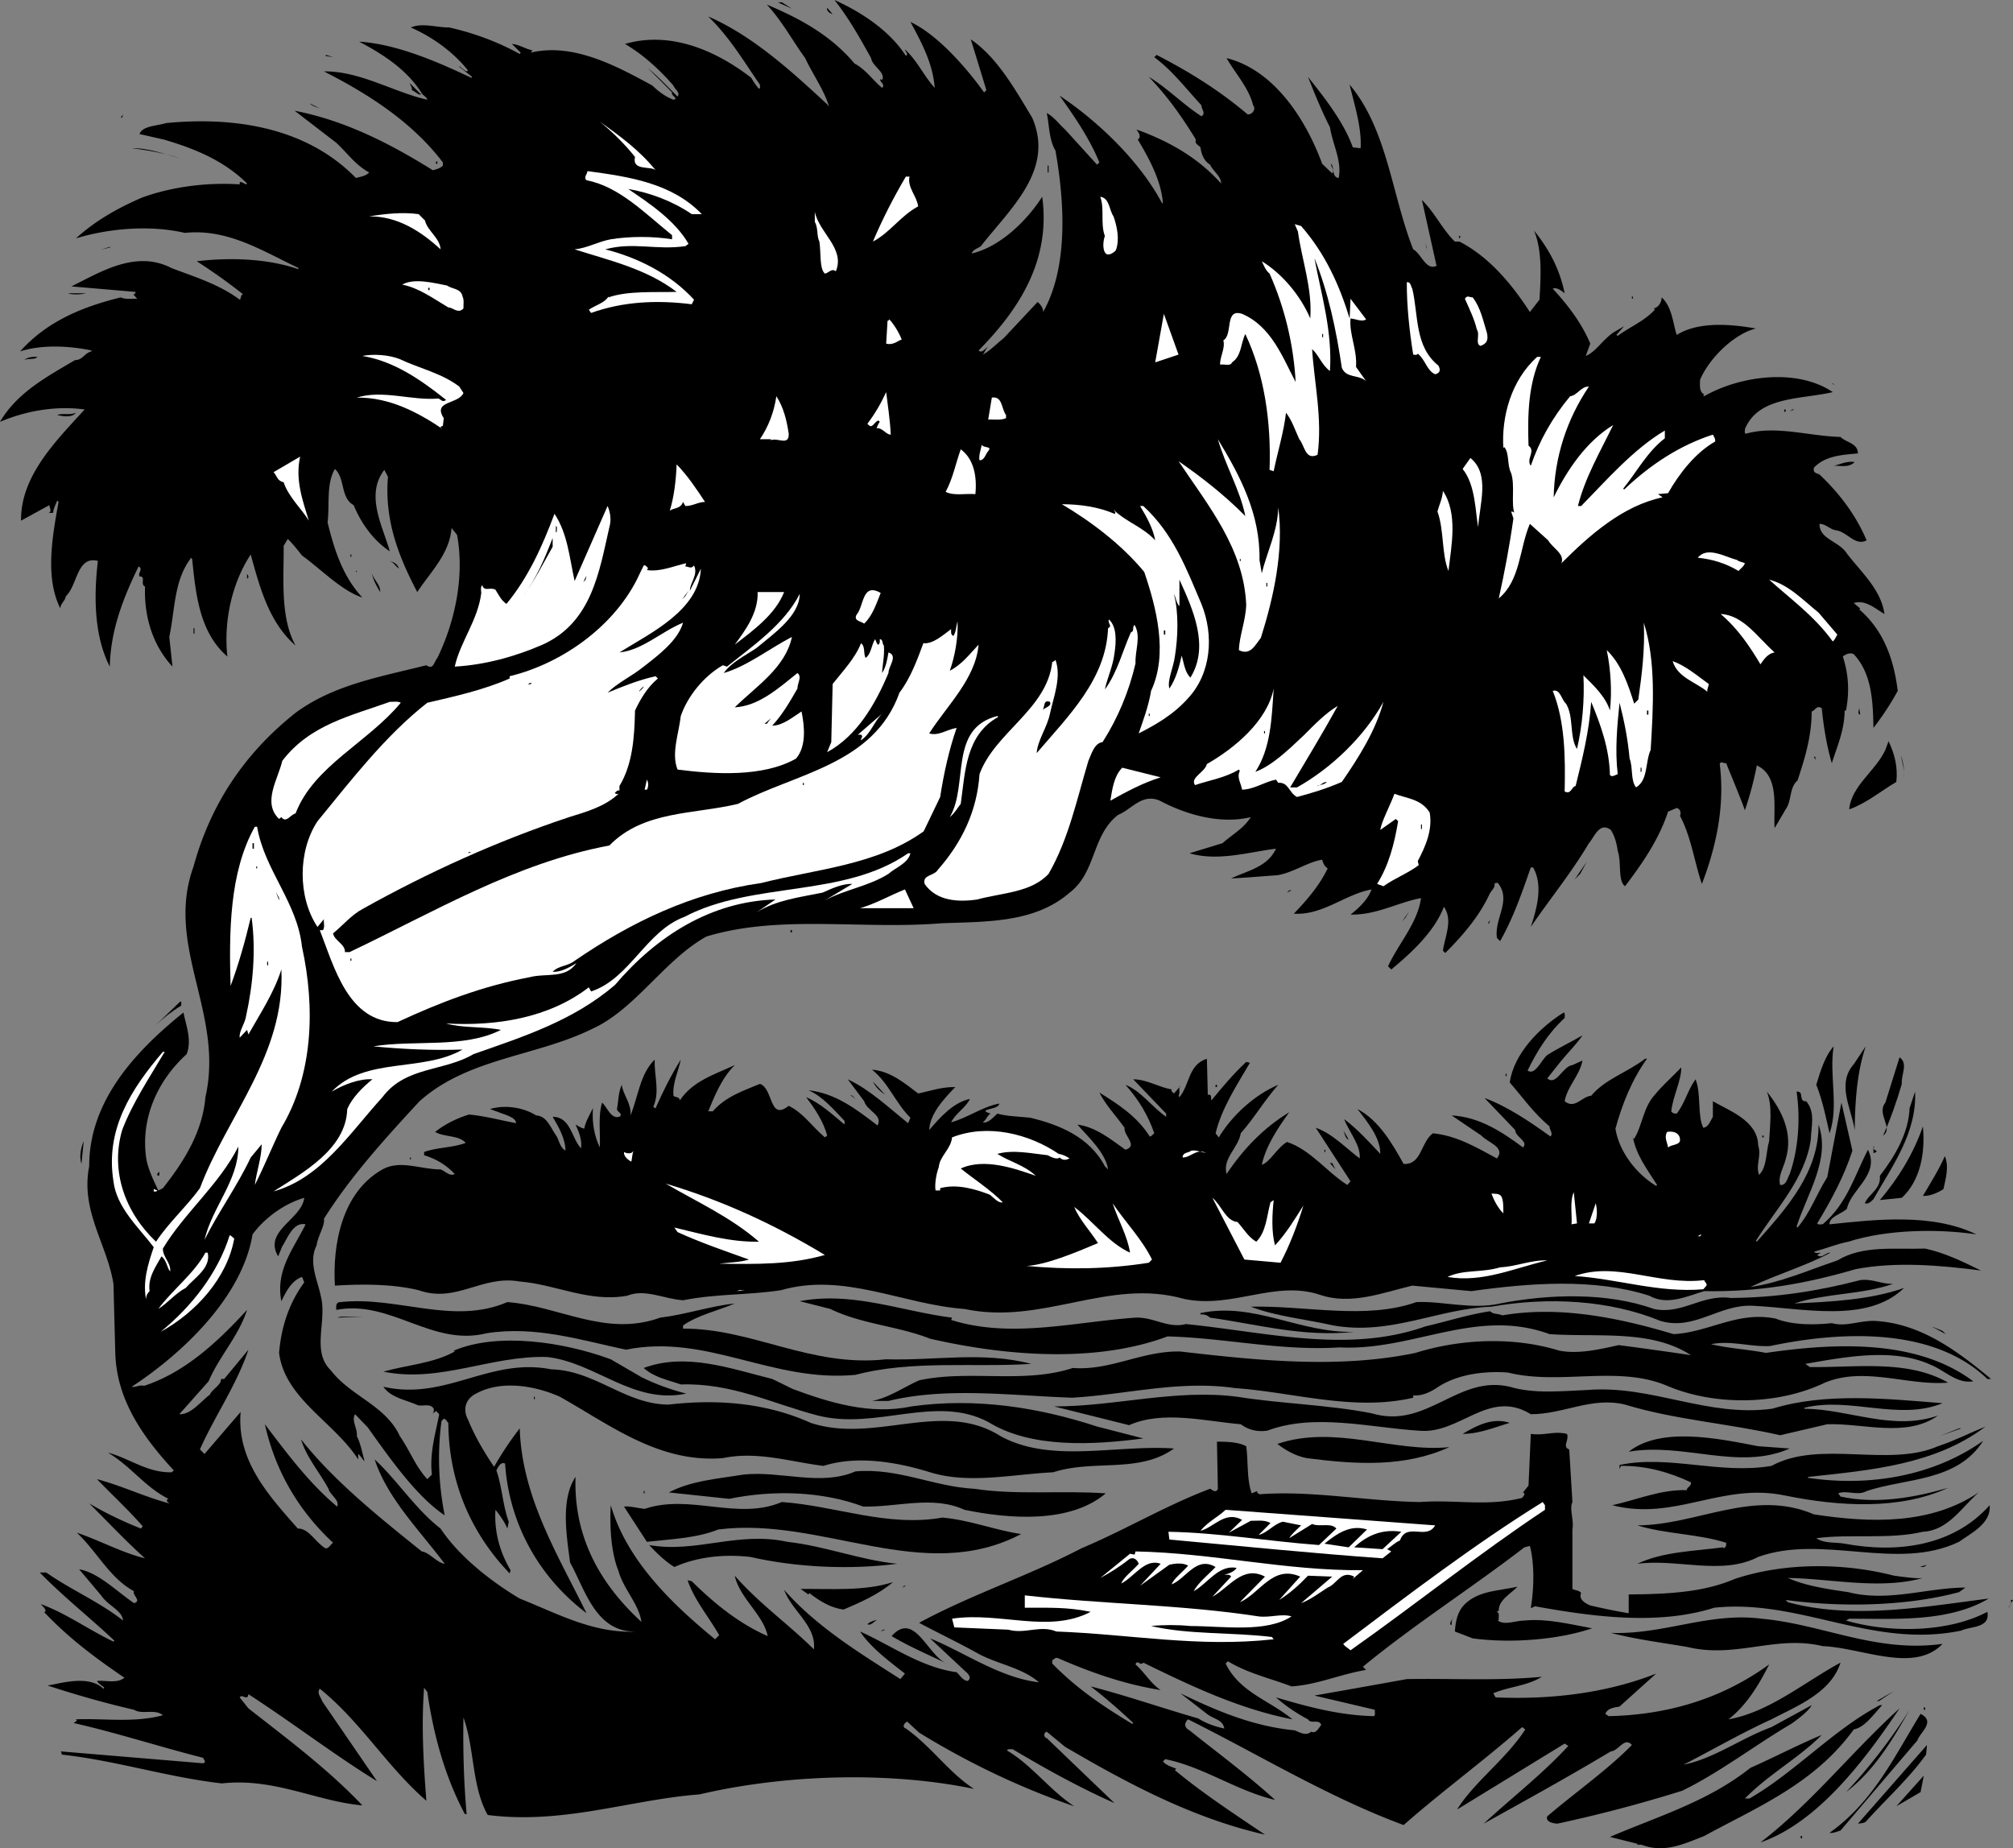 <svg xmlns="http://www.w3.org/2000/svg" width="440" height="403.969"><rect width="100%" height="100%" fill="#808080" stroke="none"/><path d="M198 12.203c.676-.375-.125-.875-.2-1.402 2.774 2.527 4.075 5.726 6.5 8.402-.323-5.078-2.823-9.875-5.3-14.402 5.875 2.726 12.273 10.027 16.102 15.402l.5-.5-3.403-11.101c5.875 4.023 9.778 11.125 13.403 17.101 4.972 11.422-4.727 19.824-11.204 28.098-.722.527-1.722.726-2 1.601 5.977-1.375 11.875-6.875 15.403-12.402 1.875 13.625-4.727 24.328-13.903 33.602.778.726 1.375-.477 2.102-.801-.625.527-.727 1.226-1.2 1.699 1.274-.574 3.075-2.375 4.598-3.598L226.801 66c.273.227 1.273 1.125 1.199 2.203 5.574-9.875 4.676-24.176 2.7-35.3-1.427-2.376-1.325-5.477-1.9-8.2 1.677.922 2.677 2.422 4 3.598l7 7.699.5-.5c-2.124-5.172-5.323-9.875-8.698-14.598 8.574 5.723 17.574 14.426 22.398 23.5h.2c-.427-4.976-2.927-9.574-5.5-13.902.874-.574.175-1.574-.302-2.2 6.778 2.427 13.375 6.028 18.5 11.802.079-1.477-1.722-2.676-2.398-4.102-1.523-.973-1.926-2.574-2.102-3.797-.523-.578-1.324-.777-1-1.703-2.921-4.773-6.125-9.375-10.296-13.7 4.074 2.427 7.472 6.028 11.5 8.602 1.074-.574-.028-1.574 0-2.402-3.426-3.672-6.227-7.473-10.301-10.5l.5-.5c6.875 3.527 13.574 7.625 19.898 13 .875.125 1.977-1.074 1.2-2-.922-3.773-3.825-6.875-5.797-10.297 10.574 2.625 17.472 13.723 20.898 23.098l2.2 2.101c.573-.675-.223-1.375-.302-2.101.875.625.079 2.926 1.704 3.101.773-3.675-1.329-7.375-1.903-11.101-1.824-3.574-3.324-7.274-4.8-11 3.277 4.125 7.777 9.726 9.8 15.402l1.7.2c.277-4.477-1.325-9.376-2.399-13.903 8.273 9.828 9.176 24.027 13.898 36 1.778.926 2.778 4.727 5.102 3.602l-3.2-14.399c2.876 2.824 4.376 6.324 7.2 9.098h1c6.477 3.324 11.477 9.324 15.398 15.402L336.5 65.5c.273-4.672.676-10.672-1.2-15.098 3.376 4.125 5.677 8.625 6.7 13.7-.727-.575-1.727-1.375-2.602-1 3.375 3.625 6.375 7.625 8.204 12l-1 2.699c2.074-.774 3.671-3.473 6-5.098L355 71.301l-1.7 1.902.302.2c2.671-1.977 5.773-3.176 8.097-5.7l-.199-.3c.875-.176 1.676-1.176 1.7-2.403 2.277 2.027 2.476 5.727 3.3 8.203 4.773-2.976 11.773-2.375 17.3-1.402-4.624 1.125-10.124 6.324-12.198 11.199-.028 1.227-.227 2.625.898 3.203l-.2.2.2.199c7.574-4.375 20.176-6.274 28.102-.899-6.829 1.625-16.227.824-19.204 8.098.079.324-.222.824.204 1 6.574-1.875 13.773.527 20.699.699 1.176 1.227 3.773 1.328 3.8 3.602-3.527.324-7.124.523-9.601 3.101-.324 1.125.574 1.223 1.2 1.5 4.573 4.324 8.073 9.125 10.3 14.399-2.523 1.324-4.227-1.875-6.7-2.2-1.323-.175-2.124-1.375-3.6-1.402-.024 3.426 4.277 3.727 6 6.5 3.277 4.227 7.476 7.926 8.198 13.203-2.125-1.277-4.222-3.176-6.699-2.402l1.403 1.199-.204.203c5.375 4.625 7.579 11.024 8.403 17.797-1.528 2.828-3.324 5.527-5.301 8.102-.125-5.375-.227-11.774-4.3-16.102-.825-.473-1.825.027-2.4.5 1.274 3.828 1.473 7.727.7 11.8h-.3c-.024 4.227-1.626 7.825-2.802 11.5-1.125-3.773-1.824-8.175-2.199-12-1.125-.773-1.426.528-2.199.7-.023 5.527-1.523 10.328-3.102 15.102-1.824 1.523-1.222 4.425-2.597 6.3L387.898 181c-.324-4.273 1.176-11.375-3.898-13.7-.625 3.325-1.523 6.626-2.602 9.802-1.023-2.875-2.722-6.875-4.097-10.301-.625.125-1.125-.574-1.403.199 1.176 9.227-.824 18.227-3.898 26.203-1.625-4.676-2.324-10.277-4.8-14.902.277-.473.175-1.473-.7-1.7l-1.898.801c-1.926 5.926-5.528 11.223-9.403 16.301-1.625-1.176-.722-5.277-1.597-7.703-.227-1.672-.625-3.172-1.5-4.598-2.528-1.875-3.625 1.625-4.801 2.899-3.727 6.324-8.625 12.324-12.7 18.3 1.274-3.874 2.774-9.074.5-13h-.5c-1.925 5.524-3.828 11.024-6.703 16.102L327.2 205c-.625-4.273 3.278-8.172.2-12-.422-.074-.825.027-.7.402-.023.825-.926 1.426-1.199 2.2-2.227 4.726-5.727 8.824-9.602 12.699l-.5-.5c.375-2.973 2.278-6.676.204-9.598-2.028 5.324-6.926 9.922-11.5 13.7l-.704-.7c2.278-4.976 6.477-9.476 7.204-14.902-5.028.926-9.727 3.726-15.403 3.601 1.875-1.476 3.778-3.277 4.602-5.5-5.727 1.024-10.727 5.723-17 5.301 2.972-3.078 5.676-6.277 7.398-9.902-.722-.473-1.023-1.176-1.199-1.899-3.227.524-6.324 2.825-9.8 3.399-3.427.226-6.524.527-10.098.699 3.472-1.672 7.972-2.473 9.796-6.5-5.921.727-12.625 2.828-18.898 1l7.2-2.2c2.374-2.073 4.573-3.175 6.198-5.698-6.722 1.625-14.222-.575-19.898-3.602-3.926-1.672-6.125 1.926-9.102 3.102-5.824 4.523-4.722 12.523-10.597 17-7.625 6.625-18.028 6.324-28.102 6.699-17.324 1.426-35.324-1.973-51.3 2.902-9.223 5.125-15.524 15.922-25 20.2-12.223 6.023-27.126 6.324-37.7 15.8-7.523 8.125-15.222 16.625-20.898 25.7.273 1.425-1.324 3.722-1.602 5.8-1.824 3.625.176 7.524.903 11 1.472 5.524-2.125 12.125 2.199 16.297 4.375 5.727 11.972 7.625 15.097 14.402 2.176 3.125 3.477 6.723 6 9.399l1-1c-.523-4.774.778-8.875 1.602-13.2l-.7-.699-.902.7c.375-.274.477-.676.403-1.2-.824-1.375-2.727-.277-3.801-.902-2.523-1.074-5.625-1.574-7.2-3.898 13.677 3.125 23.177-6.477 36.7-3.801 9.574.226 16.273 7.726 25.7 7.699 10.874-1.273 21.573-.273 31 4 14.073 4.625 28.777-5.172 41.5 2.902 11.073 6.024 25.175 1.825 37.902 2.7-7.625 5.523-17.528 2.324-26.403 5.199-8.824.426-18.426 2.625-26.898 0-7.028-2.176-15.824-3.774-23.301-1.399-7.227-.875-14.426-3.277-22-1.699-13.926 1.125-24.523-7.176-35.602-13.402-5.523-2.473-13.125-3.774-18.699-.5-2.222 1.324-2.426 3.625-1.398 5.5 1.472 3.625 3.472 7.027 5.699 10.3a69.907 69.907 0 0 1 5.602-8.398c.472 15.024 8.273 27.524 14.597 40.399-10.523-7.977-16.926-19.676-17.8-32.7-.922-.476-1.524.723-1.899 1.5 1.273 3.625 1.375 7.625 2.7 11.2l-.302 1.5c-.625-1.477-1.523-2.774-2.597-4.102-.324 4.727.972 9.328 3.3 13.203l-.203.7C102.875 335.026 98.074 323.827 98 311c-.324-.273-.523-.875-1-.898l-.5.5c-.926 7.023-.625 13.925.7 20.601-6.126-4.078-12.024-12.476-16.802-19.203l-2.796-2.898c-.829 1.425.574 3.125.398 4.8.875 1.723 1.176 3.723 1.7 5.5-.524-.476-.927-1.277-1.4-1.601V319c-5.226-8.172-16.027-13.273-17.3-23.297.477-5.676 2.176-10.875 5.5-15.402-.125-.274-.227-.676-.5-1.2-2.324.825-3.523 3.325-4.5 5.301-1.324-6.777 2.676-11.476 5.3-16.8-2.726-.575-3.925 3.023-5.1 4.8l-.9 2.2c-3.323-5.575 5.177-8.075 5.7-12.801-4.125 1.226-8.426 4.125-11.3 8-2.223 13.527-15.024 25.824-26.4 33.3.677.227 1.677-.476 2.7-.199 8.773-2.875 15.875-9.375 22.5-16.601-1.824 5.726-6.125 10.226-8.398 15.601l-6.403 7.2c2.477.125 4.477-2.575 6.7-4.301.374-1.074 2.578-2.176 2.402-3.399H49L54.3 295c-2.527 7.625-7.323 14.426-10.6 21.8l1 1 7.902-9.198c-.926 10.625 6.171 18.324 12.5 25.5 2.375-.075 3.773 2.925 6 4.3.773.125 1.074-.777 1.699-1.199-7.824-7.277-12.727-16.078-14.903-25.902 4.579 6.027 9.676 12.926 15.801 18 .574-1.473-1.523-2.473-1.898-3.899-1.926-3.574-4.824-6.875-6-10.8 7.273 9.226 17.472 17.324 26.398 24.5 1.676.226 3.375 2.523 5 2.699-5.426-7.274-12.523-14.274-15.3-22.801 4.675 4.227 8.874 10.828 14.402 15.102 4.074 6.125 10.972 11.523 17.3 15.3 8.172 3.223 16.172 7.723 25.598 7.2-8.926.324-11.222-8.977-14.597-15.102-.727-5.773-2.125-13.672 1.199-18.7-.426 12.727 4.972 23.028 14.398 31.7-.523-3.875-3.926-7.172-5-11.098-1.722-4.277-1.926-9.976-1.699-14.402 3.477 11.926 13.074 21.328 22.8 29.3l.9-.898c-2.325-4.074-5.427-7.675-6.9-12l.9.2c5.073 5.023 10.476 9.324 16.6 12-.925-4.676-6.124-8.274-7.198-13.2 5.574 6.325 11.574 10.426 17.296 16.098.579-5.172-4.824-8.375-6.5-13 7.278 8.227 16.579 13.828 25.403 19.5l1-1.2c-3.125-2.472-7.426-5.573-9.801-9.198 6.773 3.023 13.273 7.824 21.102 8.898.773.727 1.375 1.828 2.398 1.902.977-.574.176-1.574-.5-2.101l-7.7-7.2c7.473 3.024 15.274 8.626 23.802 9.602-3.926-3.375-9.329-3.976-13.704-6.5-4.125-2.277-8.324-4.277-12.5-6.5 11.375-6.176 23.977-10.277 35.5-16.3 9.477-3.977 18.477-9.376 28.102-13 .375.124 1.273 1.124 1.7 0l-.2-10.301c1.977.023 4.574.023 6.398 1 .477 3.425.079 7.226 1.204 10.3l1.199-.5c-.125.426.273.524.5.7 11.375-.875 23.472 1.523 35.097 1.699 7.875-.574 14.477 1.027 22.301-.899.176-.277.574-.574.5-1l-.3-.199 1.203-1.5.5-11.3c3.074.425 4.972-.676 7.898 0 .574 1.324-1.125 2.824.5 3.398l.7 11.5c-.723 1.527.374 3.926 0 6v13c.675.324 1.573.324 1.902.902-.625 1.422 1.074 2.324 2 2.7 2.671.624 5.472 1.222 8.398 1.699V348.5c8.176-.074 16.176-.375 23.2-3.398 10.777-3.575 23.675-3.575 34.8-.7 1.773.223 5.074.723 6.3.5-9.425 2.625-20.124.125-29.5 0 3.876 1.723 8.575 2.426 13.2 3.098 8.676 2.227 17.176-.973 25.602-1l-1.403 1c-11.625 3.125-25.926 3.328-37.898 1.703l.5.5c14.176 3.824 29.574 1.024 43.898-.8-8.722 5.124-19.824 4.425-30.5 4.398l-.699.402c9.273 2.723 22.176 2.723 30.898-1.902.676 3.625-3.722 3.125-5.699 4.101-19.523 4.024-35.125-6.976-54-5-12.324 3.926-26.722 1.926-39.097-.3-.426.023-.625.425-1 .3.671-3.875.875-9.476-.204-13.5l-1.199.301c-11.722 9.024-24.023 16.824-35.3 26.098l.703.699c-5.625.926-10.625 3.227-16.301 3.602-4.625-1.774-9.625-2.875-13.903-5.5l-.5.5c3.079 6.324 9.579 8.023 14.602 12.199-11.625-2.274-22.125-7.274-32.602-12.399-.625.825-1.324-.777-1.699.399 2.074 1.824 3.278 4.125 5.5 5.601-8.023-1.277-15.324-3.875-22.5-7-.625-.175-.824.325-1.199.5v.7c5.375 5.523 11.375 9.523 17.5 13.199l.2-.2c-2.723-2.574-6.126-5.574-9.302-8 7.875 2.024 15.579 4.727 23.5 7 1.778 1.126 3.875 1.825 5.704 2.2-.329-1.973-2.227-1.973-3.801-3.2l-5.801-4.5c7.875 3.825 15.875 7.227 25 8.102 1.074.422 2.477 1.324 3.602.297 1.074.527 1.671-.875 2.199-1.5-.625-1.375-2.227-.074-2.903-1.2-2.421-1.273-4.824-2.874-7-4.8 6.875 2.027 13.778 3.926 21.403 4.102.375-.274.176-.875.199-1.399l-13.2-3.101A3416.095 3416.095 0 0 0 307.5 367c10.074-.172 19.676.426 29.5-.5-3.227 2.027-7.125 2.125-10.602 3.602l.5.898c12.278.527 24.375-.973 35.102-5.2l-8 7.2c-1.125.227-2.625.328-3.102 1.602l.704.5c13.074-.274 24.875-3.875 35.097-11.301-2.222 4.426-4.926 8.926-8.898 12 8.875-1.574 16.375-7.973 24.5-12.399-2.125 6.625-9.426 9.426-15.102 12.399-6.625 3.027-12.824 6.625-19.199 9.902 6.574-1.277 12.574-5.777 19.2-8.203l8.8-4.797c-.625 1.223-2.926 3.024-4.5 4.098-8.023 4.726-15.625 10.625-23.8 14.601a309.682 309.682 0 0 1-27.302 7.2c-.921-.075-2.625-.375-2.199-1.602 6.176-5.273 13.074-10.074 18.5-15.598-1.625-1.875-2.926 1.325-4.597 1.399-9.227 5.527-18.829 10.824-27.801 15.8 6.273-5.773 12.875-10.874 18.5-17l-.801-.5-23.5 14.399c3.676-5.973 10.773-11.074 14.898-17.5l-.699-.5c-8.222 7.227-17.625 14.125-25.898 21.402-16.426-6.074-31.426-15.277-47.102-23.101-.926.824-.824 1.824.301 2.402 6.273 5.024 12.574 9.625 18.7 15.2-8.427-1.977-15.524-7.176-24-8.903l-.5.5c.777.926 1.874 1.125 2.902 1.602l-.301.3c6.176 5.125 13.074 9.625 19.699 14.098-15.727-3.574-29.824-11.074-43.7-19.2l-4-3.3c-.726.227-.726 1.227 0 1.402l14.802 14.2c-7.625-3.375-15.028-7.477-22.301-11.801-.426.125-.926-.176-1.2.3 5.473 3.227 9.172 8.524 14.7 12.2-11.824-4.074-23.125-9.473-33.903-16.098l-2.597-2.402c-.426.125-1.324 1.125-.301 1.5 5.574 3.926 9.375 9.625 14.898 13.199-18.625-3.875-41.324-3.172-60 1.203-15.023 1.125-29.722 6.625-46.296 4.5-3.528-6.277-2.829-14.476-5.301-21.3-.125 6.925.074 14.222.699 21.097h-.398c-4.329-8.172-6.829-17.172-8.204-26.7l-.699-.898c-.625 8.223-.125 16.625.5 24.7-8.722-7.575-14.324-17.274-23.3-24.5-.723 1.023.277 1.824.5 2.699l12 17.5c-8.825-5.375-18.626-12.875-28.098-19-.227 1.625-1.324-.176-1.903.699l1.903 2.402c8.472 6.625 17.574 13.426 24.898 21.2-10.023-.875-19.222-6.075-30.699-4.801-12.023-1.375-23.023-4.973-35-6.301-.023-.172-.023-.574-.3-.7l31.198 2.602c.778-.277.176-.675 0-1.199-9.023-2.277-18.921-5.476-28.296-7.601l.699-.5-.2-.301c5.876-.274 12.672.824 19-.899-1.726-1.476-4.527-.074-6.3-1.199-6.426-1.476-12.727-3.277-18.903-5.3 2.977-.477 8.977-2.376 12.204.699l.199-.2c-.528-.574-1.227-.777-1.602-1.5 1.875-.175 4.375.625 6-.699-6.125-4.176-12.125-8.578-17.597-14.402h.296c.278-.473-.523-1.176-1-1.7 5.579 2.024 10.477 5.626 15.903 8.2l.199-.2c-5.023-4.773-11.023-9.476-16.3-14.898h1.402c5.472 3.824 11.472 6.324 16.796 10.5-.222-2.277-3.222-3.176-4.796-5.5L17.3 343c4.176.727 8.074 4.727 12 7.402 1.773-.476-.528-1.875 0-2.601-5.324-2.875-8.028-8.574-12.5-12.801 5.074 1.727 9.972 4.426 14.898 5.602-4.222-3.774-8.125-7.977-12.199-12 3.574 2.125 7.375 3.925 11.3 5.5l.4-.5c-3.223-3.676-6.723-6.875-10-10.301 5.374 1.426 10.573 3.926 15.8 5.3-.227-.273-.625-.374-.5-.8l.3-.2c-5.226-2.675-8.027-6.976-13.198-10.101 4.671 1.227 8.574 4.426 13.898 4.3l.5-.398c-6.824-7.375-12.523-15.476-12.8-25.699l-.4-15.101c-1.425-8.774-7.226-15.875-5.3-25.7-.023-14.074 9.773-24.875 20.602-33.601.574 2.926 1.875 6.027.699 9.101-6.727 6.125-10.125 14.524-8.801 23 .477 2.426 1.676 4.825 2.602 6.801l1-.5c4.574-5.777 8.671-12.277 9.296-19.902 4.176-18.274-8.921-32.973-2.597-50.399 3.574-13.074 10.676-24.375 22.3-33.601 8.376-6.176 18.575-7.875 28.598-10.399 1.574 1.125 1.676-.777 2.403-1.601 3.875-7.973 5.972-17.875 4.296-26.899l-1.199-1.5c-.426 5.625-4.523 9.524-7.5 14-3.926-7.476-7.222-15.574-6.398-25.199l-.801-1.5c-4.227 5.524-.324 12.324 1.2 17.797-3.723-2.473-6.325-6.273-7.9-10.098-2.925-1.574-1.823-5.875-4.1-7.902-1.927 3.328-1.126 7.828-1.598 11.703 1.472 5.922 3.273 11.723 7.597 16.399-4.523-1.477-9.023-6.176-13.199-9.2-.926-1.175-2.023-2.574-3.102-3.601L62 119.3c.074 6.926-.824 15.625 2.602 21.8-5.829-5.074-7.829-12.773-9.801-19.898-4.227 6.422-5.926 14.824-5.102 22.297-6.222-5.375-6.926-13.973-7.699-21.297l-.2-.3c-3.823 4.925-3.527 11.425-4.8 17.3l.7 6.5c-4.427-4.777-6.223-11.078-6-17.5-1.126-.476.277-2.277-1.2-2.203-.426-.773.875-1.574-.2-2.2-3.323 6.825-6.124 13.825-6.3 21.903-3.426-6.676-3.523-15.277-2.602-23.101-4.625-1.176-4.421 5.324-7 7.699-.125 1.027-1.222 1.625-1.199 2.699-3.426-6.773-1.722-15.875-.398-23.297l-.301-.3c-.324.925-.824 1.722-.898 2.699h-1c.875-.274.171-1.176.199-1.7l-6.2 3.399c-.123-9.773 7.673-17.472 13.899-24.3-6.324-.875-12.926.328-18.5 2.703 3.773-6.476 10.477-9.976 16.398-13.5 1.676.024 2.079-1.578 3.602-1.902v-.2c-5.125-1.074-11.023-1.273-15.602.2 5.977-6.676 13.778-9.774 22-11.801 1.079.527 2.676.227 3.602.3l-.898-1c.171.126.273-.073.5-.198V63.8l-14-1.2c6.273-3.074 14.074-8.074 21.898-4 5.074 1.926 10.375 3.524 14.898 6.899.375-.273.079-.875.704-1.2A126.881 126.881 0 0 0 43 57.103c7.375-.875 15.477-.575 22.102 1.699l.199-.2c-7.824-3.675-15.426-8.675-24.903-7.699-7.722-1.777-16.625-.976-23.796 1.2 4.375-3.977 9.273-6.676 14.398-8.899 6.477-2.375 14.176-3.375 21.398-2.902v-.5c.579-.074.875.324 1.403.5l.199-.2c-5.125-5.074-11.625-7.675-18.2-9.601l-5.3-1.2c.574-1.773 3.773-1.773 5.8-2.398 15.177-1.476 30.774 1.024 41.5 12 .973-.277 2.075-.375 2.9-1.199-3.024-1.676-4.524-3.976-7.2-6.5l-9.102-7c10.977 2.125 20.778 7.125 30.204 13 .671-.176 1.574-.375 2.199-1V35.5c-6.824-8.973-16.528-15.074-26-19.898 7.972-.075 15.176 4.523 22.597 6.199-.125-.574-.824-.875-1.199-1.399-.426.825-1.426-.476-2.199-.699.176-.578-.324-.976-.398-1.5L92 20.602l.2-.2c-3.223-5.175-8.524-8.574-13.7-11.3 8.074.523 16.773 4.226 24.5 7.898l.2-.2-2.802-2.198c-.324-.575.977.824 1.602 1l.3-.2C98.978 11.227 94.376 8.027 89.8 6c2.575-1.074 5.575.027 8.4 0 5.374 1.227 10.573 3.125 15.402 5.8l.199-.3-1.903-1.898c1.579.125 2.977 1.125 4.5 1.398l-.398.5c9.273-2.172 18.574 2.828 26.602 7.203 1.472 1.422 2.875 2.422 4.597 3.098 1.278-.274-.625-.875-.3-1.598a271.078 271.078 0 0 0-5.297-5.3c2.273 1.824 4.375 4.124 6.5 6.199.671-.875-.625-1.575-.903-2.399-3.023-3.476-6.625-6.777-10.597-9.101 9.972-2.875 19.875 1.425 27.597 7.398.477.828 1.074 1.727 1.7 2.402.374-.074.175-.574.203-.902-3.528-5.074-6.528-10.273-11.301-14.898 9.574 4.125 18.176 11.925 26 19.199l.398.5c-1.023-3.574-3.523-6.973-5.199-10.598-2.824-3.875-5.023-8.078-8.398-11.703 6.472 2.727 13.671 6.328 19.199 12.902 2.375 1.223 3.972 3.625 6 5.301.875-.777-.824-1.476-.301-1.902l.3.199c.876-1.672-2.124-2.973-2.402-4.797-2.421-4.375-4.824-8.676-8-12.703 5.875 2.625 12.079 6.727 15.602 12.203"/><path d="M173.102 1.902 170 .5h.898zm8.898 1.2c-.523-.176-1.426-.676-1.2-1.399l1.2 1.399m-15.898 1 .699.699-.7-.7M152.898 5.3l.5.5-.5-.5m-81.796 6.903L71.3 12l1.5.5zM177.602 18l.796 1-.796-1m90.796 1.203.403.5-.403-.5M70.102 23.8c-.227-.175-1.926-.573-2.403-1.198l2.403 1.199m1.898.402 1 .297-1-.297m-45.602 1.5.5-.703-.199.703zm259.5.199.5.7-.5-.7"/><path fill="#fff" d="M143.3 37.203c-1.027-.976-5.226.223-4.5-2.902-2.124-2.676-5.027-5.574-7.698-7.7 4.273 3.024 8.671 6.227 12.199 10.602"/><path d="M39.398 34.602c-3.421-1.075-6.921-1.774-10.597-2.2 3.875-.074 7.074 1.325 10.597 2.2m-13-.5 4.801.699-4.8-.7M95.3 35.8h.302v-.5H95.3v.5m133.7.403h.2v1.5h-.2v-1.5"/><path fill="#fff" d="M153.398 46.8H151.2c-4.222-2.874-9.125-4.675-13.898-5.5 4.773 3.227 10.273 6.927 13.199 12l-.7.5c-6.425.927-11.425-.972-17.5.7 7.177 1.828 14.177 5.328 19.4 11l-.5 1c-7.723-.973-15.126-.574-22 1.902l-.5-.699c1.374-.976 3.476-1.476 4.3-2.902V65c4.176-1.473 10.074-1.074 14.898-1.2-6.625-5.073-14.722-6.874-22.296-9.3 2.773-.273 5.074-1.672 7.898-2.2 4.176-.675 9.176-.675 13.398 0v-.898c-5.921-4.777-11.625-10.675-18.699-12-.722-.675.176-1.277.2-2 9.175 1.223 18.476 2.625 25 9.399m45.4-8.199c-.527 2.324 1.575 4.226 1.9 6.5-3.927 2.125-6.126 5.726-9.9 7.699 2.075-4.875 4.473-9.574 7.2-14.2h.8m44.598 8.699c.778 2.227 1.375 5.126.5 7.403-.625.723-1.722 1.223-2.199.7-.824-.876-.523-2.977-.199-3.801-1.023-2.875-.023-5.774-1-8.602 2.074.328 1.875 2.828 2.898 4.3m-60.698 12c-.927-.773-1.626.427-2.4.5-1.226-1.073-.823-4.675-1.198-7-.625-1.175-.227-2.972-1-4.3v-2.2c.972 4.626 6.671 8.028 4.597 13M92.898 48.203c.477 2.223 3.278 3.824 3.403 6.297-4.324-3.973-9.426-7.273-15.602-7.2 3.477-.573 7.176-.972 10.801-.5l1.398 1.403m191.5 1.199c5.278 6.024 8.375 12.926 10.602 20.2l.2-4.301 3.402 4.5c-.829.625-2.227-.074-3.403-.2-.324 3.524 1.477 6.727 1.2 10.602l2.203 3.098c-1.625-1.473-4.329-.574-5.301-2.899-1.227-8.277-2.926-16.375-6-24 1.472 7.825 3.972 16.024 3.398 24.7-1.824-1.375-2.426-3.477-3.898-4.801.472 7.426 2.273 15.125 1.199 23.101-2.727 1.325-2.824-2.074-4-3.402-.926-1.973-1.523-3.973-2.898-5.797-.528 4.422-1.829 8.524-2.704 12.797l-.898-.297c.375-10.476-1.125-20.875-5.3-29.703-1.024 2.125-.825 4.828-2.9 6.203-.323.922-1.726.324-2.6.5-.126-1.578 1.175-3.578.698-5.3 2.176-1.278.176-7.075 4.102-5.801 6.375 2.726 8.875 9.523 11.7 14.898-.427-8.172-2.427-16.375-5.7-23.7-.926-.773-1.227-1.773-1.7-2.698 4.473 2.726 8.473 7.523 10.598 12.5.477-6.575-1.824-12.676-2.699-19L283 49l1.398.402"/><path d="M319.2 51.602c.073.226-.126.425-.2.5l-.2-.7c.075.125.177.325.4.2m-7.4 2.898-.198-1.2.199.7zm-289.402 0c-.921.227.875-.273 1.403-.5h.5l-1.903.5M19.7 57.602l-.9.5.9-.5m-2.4 1L15.399 59.8l1.903-1.2"/><path fill="#fff" d="M101.102 64.8c.375.727.171 1.727.199 2.602-1.125 1.325-2.426-.277-3.301-.199-3.324-1.976-6.426-4.277-10.102-5 2.676-1.476 6.778-.375 9.801.2 1.176.824 3.074.624 3.403 2.398M308.7 63.102c1.374 5.824.476 12.625 5.698 16.8.477.825.477 1.625-.699 1.899-1.824-.774-2.125-3.176-3.8-4.5-.223.426-.723.226-1 .199-.825-5.074-1.422-10.672-1.399-15.797.875-.176.875.922 1.2 1.399"/><path d="M93.602 63.402h.296v-.5h-.296v.5m-74.802.7c-1.226.324-3.323.324-3.902 0h3.903"/><path fill="#fff" d="M325 72.703c.375 1.625-.023 2.422-1.398 2.899-1.227-.477-.028-2.477-.801-3.602-.528-2.273-1.625-4.473-2.602-6.7.477-.874 1.074-.273 1.7-.3 1.777 2.328 2.277 5.125 3.101 7.703"/><path d="M356.7 65.3h.198v-.5h-.199v.5"/><path fill="#fff" d="m252.5 79.203 1.898-10.601 3.204 8.898zm-55.398-5c-.926.324-1.926 1.324-3.403.899l.301-5c.176.023.273-.075.398-.301l-.398-.399c1.176 1.125 2.375 3.024 3.102 4.801"/><path d="M289 73h.2v.703h-.2V73"/><path fill="#fff" d="m100.398 84.5.903 1.402c-1.125 2.524-6.824 1.625-4.301 5.5l-.2 1.7c-.323.023-.425.125-.5.3l.5.399c-5.323-3.574-11.527-6.973-18.8-6.899 5.773-1.777 11.977.723 17.8.2.473.125.774.726 1.4.5l.3-.2c-5.625-4.476-11.426-8.476-18.3-9.601 2.374-.473 5.777-.274 8.198.699 4.278 2.027 9.079 3.027 13 6"/><path d="M8.2 78c-.723.727-2.024.227-2.9.703.575-.578 1.774-.777 2.9-.703"/><path fill="#fff" d="M336.8 78c-2.726 5.828-2.925 12.527-2.698 19.402 1.671 1.223-.625 2.926.5 4.399 1.875-5.473 4.671-10.473 8.597-15.2 1.574-.175 2.375-2.175 4.102-2.101-4.824 7.125-7.528 15.426-7.7 24.203 2.876-5.875 7.075-12.176 13-15.8-2.828 5.824-6.124 11.425-7.703 17.699h.704c5.671-5.774 11.375-12.375 18.296-16.5V95.8c-3.824 2.926-6.125 7.324-9.097 11l.199.2c5.773-5.473 12.176-9.672 19.398-12 .278.527.579.926.5 1.5-4.421 2.527-7.921 7.125-10.296 11.3l-2.204.2 1 .703c-8.625 1.824-15.824 8.125-22.097 14.399.773-2.075-1.926-3.274-2.903-5l-4-3.602c-2.324 5.426-2.023 12.328-6.796 16.3 1.273-5.773 2.375-11.573 3.199-17.5l-.5-1.5c.176.028.574.028.699.302-.727-2.176.176-6.075-.7-8.7-.925-1.777-.323-4.277-1.5-5.699l-.198.2C328.176 91.124 330.273 83.124 336 78h.8"/><path d="m401.102 84.203-.704-.402h.204zm0 0"/><path fill="#fff" d="M194.7 95c-1.024.027-1.825-1.574-3.098-1.398.171-.477.375-.977.699-1.399l-.301-.3c-1.023.324-1.324 2.124-2.398.699 1.671-2.176 2.972-4.477 4.097-6.899.278 2.324.875 6.223 1 9.297m-22.301-.2c.079 2.727-2.324.825-3.898 1.403V96h-2.398c1.875-2.773 3.074-5.875 3.597-9.398 1.574 2.425 2.278 5.324 2.7 8.199m47.499-4.098v.7c-1.222.523-2.625.222-3.898.3l.8-4.8c2.376-.376 2.075 2.523 3.098 3.8"/><path d="M391.5 89.8c-1.125-.073.176.126.2-.3h.5l-.7.3m-1.5.2h.3v-.5h-.3v.5m-373.398.203c-.829 1.125-2.829.824-4.102.5 1.176-.476 2.875.125 4.102-.5"/><path fill="#fff" d="m275.3 122.402.5 2.899c1.177-4.774 3.473-9.176 3.598-14.399 1.278 9.426-1.023 19.723-3.796 28.5-1.329 1.723-2.329 3.926-4.801 2.7.074-3.075 1.472-6.375 1.597-9.899-.523-12.277-8.222-21.578-14.796-31.402 5.074 3.527 9.972 7.324 14.597 12-1.125-5.676-4.324-10.973-6-16.801 4.875 8.027 9.278 16.328 9.102 26.402M216 98.602c-.625.726-.824 2.023-1.898 2-.227-.977.273-2.274.5-3.399.375.824 2.375.223 1.398 1.399M213.2 108c-2.223-.172-4.723.426-6.5-.5 1.573-2.875 2.175-6.172 3.3-9.297 2.875 2.125 3.574 5.922 3.2 9.797"/><path d="M8 99.602 6.8 101.3 8 99.6"/><path fill="#fff" d="M67.5 113.8c-1.324-2.273-4.523-5.273-5.5-8.398-1.426-.277-1.426-1.375-2.2-2.199l5.802-3.402c-1.125 5.125.574 9.625 1.898 14m255.602 1.402c-.625-3.078-.528-9.176-3.403-12.703l1.7-2.398c4.374 3.523 1.976 10.226 1.703 15.101"/><path d="M405.398 101c-1.421 1.328-3.023.727-4.796.8.671.126 2.875-1.175 4.796-.8"/><path fill="#fff" d="M154.102 109.703c-1.528.024-2.727.922-4.301.899l-.5-.899c-.528 1.524-1.824 1.223-2.903 1.899.875-2.676 1.375-6.575 1.5-10.102 2.375 2.426 4.375 5.426 6.204 8.203m162.5 15.097c-1.528-3.773-.926-8.874-2.403-13 .375-1.472 1.074-2.773 1.2-4.5 3.277 4.927 1.874 11.825 1.203 17.5"/><path d="m344.7 109.203-.5 1.7.5-1.7"/><path fill="#fff" d="M243.602 112.3c.472-.175-.028-.573-.204-.898 2.778 2.723 6.375 3.723 9.102 6.7-.426-2.477-1.824-5.075-3.3-7.5h.698c6.579 6.023 9.477 13.824 12.704 21.398 2.773 6.828 2.171 15.125-2.903 20.602-3.222 3.625-7.125 5.824-10.8 7.699.874-2.574 2.175-5.973 2.703-9.301 3.773-8.074 1.171-18.172-1.5-26-5.028-6.074-11.727-11.074-18-14.797 4.171.024 8.074.625 11.5 2.098M133.2 115.203c-2.223 9.723-3.825 20.824-14.598 25.7-6.028 2.624-12.625 4.425-19.204 4.8 1.176-5.375 5.079-10.176 5.801-16.101-.023-.477-.222-1.274.2-1.7.476 1.524 1.777.325 2.902 1 .773 1.223 1.176 2.223 2.398 3.098 4.778-5.773 7.875-12.672 10.5-19.7 2.875 4.325 3.278 9.626 4.403 14.7l7.199-16.398c.574 1.226.875 3.023.398 4.601"/><path d="m121.7 116.203-.2.2V115c.375.027.176.727.2 1.203m-.9 3.297c-2.124 3.727-3.925 7.426-6.5 10.8 2.973-3.874 4.774-8.273 6.5-12.698v1.898m224.098-1.398L344 119l.898-.898"/><path fill="#fff" d="M381.398 123.102c-.222.726-1.023 1.226-1.398 1.699-2.727-1.676-5.727-2.574-8.898-2.899 2.074-2.574 5.972-.175 8.597.5.477.426 1.176.426 1.7.7"/><path d="m273.602 121 .296 2.602-.296-2.602m-152.402.203-.7 1.7.7-1.7m-44.598.5h.199v-.5h-.2v.5M87.2 124.3c-.927-.675-1.126-1.472-2.2-1.698 1.074.226 1.875.625 2.2 1.699m183.8-1.699h.2v-.399h-.2v.399"/><path fill="#fff" d="M149.8 123.8c.677.028 1.274.626 1.9-.198.976 2.023-.927 3.824-.9 5.5l2.4-4.801c-.427 9.125-11.126 14.125-17.802 18.3 4.977-.476 9.176-4.574 13.903-6.5-1.125 3.926-5.426 7.126-8.602 9.602-2.625 2.125-5.722 3.524-7.898 5.7 3.074-1.278 6.773-2.778 10.5-3.602l.5.5c-2.324 1.926-3.824 4.527-5 7-.125 5.926-.528 11.726-3.403 16.5v1c-.421-.176-.722.226-1 .5.176.324.477.226.801.199-3.023 2.828-7.023 3.926-10.8 5.102-15.723 5.226-30.723 12.023-45.2 20.101-2.426 1.324-4.324 3.625-6.398 5.297.273 1.625 2.676 2.328 2.597 4.102h1c18.477-8.774 36.278-19.477 56.801-23.301 7.477-7.676 18.477-6.774 28.102-9.098 12.375-6.676 29.676-8.476 35.3-24.3 2.473-3.278 3.876-7.176 5.297-11v.199c2.079.125 4.079-1.676 6-3.102-.023.625-.125 1.227.5 1.5.579-.875.579-2.074.903-3.2.176 3.626-.625 7.825-1.7 10.802 2.672-1.375 4.274-3.575 6.297-5.7-.625 7.426-6.921 13.325-10.796 19.399 2.074.625 3.875-.875 6-1.2-1.625 4.626-2.829 10.024-3.602 15.102l-3.602 7.5c-10.324 7.422-23.421 8.223-35.5 11.297-15.125 2.125-28.421 8.527-40.796 17-1.528 1.227-3.528 1.027-4.801 2.402 1.676.125 3.574-.875 5.199-1.902-2.426 3.527-6.625 2.125-10.3 3.102-10.223 1.925-19.626 5.523-28.802 9.8-10.824.125-13.921-12.277-17-20.101h.704c.472-.875.074-1.574.199-2.399l-1.403 1.7c-4.324-6.477-4.324-16.575 0-23.102 7.278-8.875 14.875-18.773 24-25.898 5.875-1.375 12.278-2.774 18-5.301v-.5c11.079-2.676 22.375-10.473 27.801-21.098.477-.976.977-2.078 1.5-3.101.375-.176.574.226.903.5.074.226-.125.324-.204.5 2.977.425 5.778-.875 8.602-1.5l-.2.699"/><path d="M77.8 124.8h.2v.2h-.2v-.2m5.302 4.602c-.727-1.175-1.625-2.777-1.903-4.402.278 1.625 1.977 2.625 1.903 4.402M54.3 126.203l-.3.297v-1c.273.125.273.527.3.703m24-.403 1.2 2.403-1.2-2.402m49.2 1.402.7-1.402-.2.902Zm132.7 20.899c-1.223-1.176-1.427-3.176-1.9-4.801-.624 2.625-1.226 5.027-2.698 7.199-.528-1.672.875-4.574 1.199-7 .676-4.172.875-9.473-.2-13.7.473.927.473 1.927 1.2 2.7v-5.797c2.875 6.324 6.676 14.524 2.398 21.399"/><path fill="#fff" d="m397.5 133.902 4.102 4.801c-.329.524-.528 1.125-1 1.5-4.028-5.578-9.227-9.277-13.903-13.5 4.176 1.024 7.375 4.422 10.801 7.2"/><path d="M276.8 127.402h.2v.801h-.2v-.8M149.102 131l1.398-1.898-.7 1.199zm0 0"/><path fill="#fff" d="M171.398 129.402c-1.921 4.825-6.523 8.223-10.796 11.5 2.273-3.074 5.171-6.976 5-11.5h5.796m21.102.2c-.926 2.324-1.824 5.023-3.602 6.699-.824-.574-2.324-.574-1.699-1.899 1.676-1.875 1.176-7.175 5.301-4.8m-27.102 12c-2.523 1.726-5.523 3.125-7.199 5.5 5.074-1.477 9.875-5.274 14.903-7.899-1.426 6.723-7.727 10.723-12.5 15.399 5.171-.274 9.472-4.075 13.699-7.5 1.074.824-.028 2.226 0 3.398-1.625 2.828-3.227 5.625-5.5 8.102 2.176.023 4.375-1.774 6.398-3.102.676 3.328 1.074 7.625-1.199 10.3-7.227 4.126-17.926 3.427-25.898 2.403-1.426-3.476.273-7.875.699-11.703 1.472-4.273 4.972-8.672 9.199-11.098l.898.301c5.579-4.476 12.579-9.277 15.903-15.902-.028 4.824-5.727 8.726-9.403 11.8"/><path d="m114 130.8-1.398 2.2 1.398-2.2"/><path fill="#fff" d="M387.898 142.602c-1.523.226-2.421 1.625-3.097 2.601-2.324-3.875-4.824-7.676-8.7-11 4.973.223 8.172 5.223 11.797 8.399m-144.296.198c-.329 2.825-1.625 5.528-2.102 7.903 2.773-3.777 3.875-8.476 5.7-12.5.874-.277.175-1.176.8-1.601 1.477 2.523.074 5.523.2 8.398-1.427 6.125-3.825 11.926-7.2 17.203-1.824.223-2.426 2.625-3.102 4.098-2.523 8.426-4.324 17.125-8.699 24.699-3.824 4.125-10.222 4.125-15.597 5.602-4.227.625-8.926.324-11.5-3.399-.528-2.078 2.074-1.676 2.898-3.101 5.273-5.977 8.574-12.875 9.102-20.899 3.375-9.176 14.773-14.176 15.898-24.5 0 0 .574-.176.7-.5 1.374 3.824-.427 8.125-1.2 11.797-.625 3.027-2.727 5.828-2.898 8.602 7.074-8.274 15.171-16.176 15.597-27.301 1.074-.473-.222-1.176.2-1.899 1.777 1.625 1.578 4.926 1.203 7.399M360.8 163.902c-1.226 2.723-.527 6.625-3.198 8.2-1.227-1.575-.625-4.274-1.403-6.301-.426-4.473-1.125-7.973-2.199-12.2-.523 5.024-1.023 10.426-.398 15.602-.625.223-1.227.723-1.704.2-.125-5.778-2.023-10.977-4.097-16-.426 6.425-1.926 12.425-3.403 18.398-.921.125-.921 1.926-2.398 1.199.176-7.473.074-15.375-2.602-22 1.676-.473 1.875 1.926 2.903 2.8 1.773 2.927.676 7.227 2.398 9.903 1.176-5.078 1.676-10.777 1.403-16.101 2.273 2.226 4.875 4.726 5.796 7.699.477-4.074.176-9.074-.699-13.2 3.176 3.024 4.676 7.524 6 11.7l.903-.899c.773-5.476 1.472-10.875 1.199-16.8 2.676 8.425 2.074 18.425 1.5 27.8"/><path d="M42.3 137.3h.2v1.2h-.2v-1.2m212.098.5h.301v.903h-.3v-.902M139.7 139l-.5.402.5-.402"/><path fill="#fff" d="M192.3 140.402v-.699c.774.024.473 1.024.9 1.399.175 2.226-.325 4.324-.4 6 .876-1.274 1.177-3.176 1.4-4.5 2.175.726-.024 3.023 0 4.5-2.825 6.726-6.825 13.726-13.4 17.3l.9-2.199.3-12.703c2.273-2.875 4.875-5.574 6.2-8.898.976.625.476 2.226 1 3.199 1.277-.875 1.277-2.973 2.1-4.098.177.324.575 2.024 1 .7m181.2 9.097c-.023.625-.426 1.027-.3 1.703-2.427-2.078-6.524-3.078-7.598-6.703 2.875 1.027 5.273 3.125 7.898 5"/><path d="M116.2 149.3c-.223.427-.723.227-1 .2.374.125.573-.375 1-.2m24.5.7c-.126.527-.723.828-1 1.203.073-.476.777-.976 1-1.203"/><path fill="#fff" d="M274.398 168.703c3.676-1.375 7.176-4.777 10.5-7.902 2.375-2.375 4.875-4.973 7.5-6.5-3.324 6.027-6.921 11.926-10.398 17.8h1.5c7.477-4.175 14.676-11.074 18.898-18.699-1.722 6.325-5.324 12.024-9.097 17.5-3.227 1.426-6.528 2.426-9.801 3.301-1.824-.976-1.824-3.277-4.102-3.101l-.5-.7c-2.625.524-4.722 2.125-7.398 2.2-.227-1.375-1.227-2.676-.5-4.102l-.2-.297c-3.027 1.824-6.425 2.324-9.6 3.399-1.126-1.676 2.175-2.774 2.6-4.602 6.075-3.473 13.177-9.375 14.598-16.5-.421 6.527-.625 13.027-4 18.203"/><path d="m184.398 151-1 .902 1-.902m14.802 1.602-.7 1.5.7-1.5"/><path fill="#fff" d="M87.602 153.602c-7.227 8.726-19.028 13.824-23 24.199-1.125.226-2.028 2.226-3.102.8L61 179c-3.727-3.574-.227-8.672.7-12.7 6.073-7.972 15.175-9.874 23.5-12.898.777.024 1.777-.175 2.402.2"/><path d="M229.5 153.402c.477 1.024-1.227 1.223-1.7 1.899.677-.574.075-2.473 1.7-1.899m177.102 2.801c-.625-.176-.329-.777-.204-1.402l.204 1.402M360 155.3h.3v.903h-.3v-.902"/><path fill="#fff" d="M188.2 161.8c-.126-.374.374-.573.198-1-.125-.374-.625-.175-.898-.198l5.3-4.602c-1.823 1.828-2.425 4.328-4.6 5.8m30-5.097c-7.126 3.922-7.223 12.024-8.2 19-.727.922-1.324 2.024-2.398 2.899 4.171-7.075-.329-19.375 10.398-22.102l.2.203"/><path d="M251.102 156.5h.199v-.5h-.2v.5m-83.999 1.703L168.5 157l-.898 1.203zM276.3 160.3h.2v-.5h-.2v.5m138.2 10.602c-3.426 2.024-6.625 4.723-10.3 6 .476-5.175 5.777-8.375 7.902-13L412.8 162c1.273 2.727 2.074 5.527 1.699 8.902m-9.601-7.199-.199.7.2-.7m11.301 6.5c.175-1.875-.427-3.476-.7-5.101.574 1.625.773 3.324.7 5.101m-57.098-4.801L358.8 167l.3-1.598m37.7.7-.3-.7h.3zm-209.3-.302-.5.5.5-.5"/><path fill="#fff" d="M253.7 169.902c-3.927 1.223-7.427 3.125-11 5.098.374-2.074.675-5.273 2.6-7.2l8.4 2.102"/><path d="M358.602 167.8h.199v.903h-.2v-.902M180.5 169.203l-1.7 1 1.7-1"/><path fill="#fff" d="M141.398 172.602h-.5l.5-2.2c.375.625.375 1.625 0 2.2"/><path d="M290 170.902c-.426.625-1.523.625-2.2.899.774.027 1.274-.875 2.2-.899m-114.5.7h.2v-.5h-.2v.5"/><path fill="#fff" d="M312.5 177.602c.676 3.824-.926 7.425-2.602 10.601l.204.899c-2.426 1.824-5.227 2.824-7.704 4.601l-1.398-.5c2.574-4.078 3.773-8.777 4.602-13.703l-.5-.5-3.403 2.402c.278-1.875 2.074-5.175 3.102-7.902 2.676 1.027 5.875 1.125 7.699 4.102"/><path d="M310.602 180.203h.199v1h-.2v-1"/><path fill="#fff" d="M56.2 180.703c1.573 9.422 8.777 16.524 9.8 26.2 2.977 13.523 2.375 28.124-4.5 39.597-2.023 4.125-3.727 8.426-5.8 12.5.374-2.973 1.476-5.973 1.5-8.898L54.8 253c-2.925 6.227-7.027 11.828-10.1 18 1.675-7.172 7.374-12.875 7.402-20.398-4.125 8.226-11.829 14.523-16.5 22.3-.028 1.926 1.773 3.024 1.597 5-.722-.777-.722-2.375-1.898-3.3-1.227 2.226-3.028 4.625-2.602 7.601-.625.625-.926 1.422-.699 2.2-.926-4.176.375-8.176 1.602-11.801-3.329-4.375-8.125-8.676-8.801-14.399-1.824-11.375 3.875-20.176 10.8-28.3H36c-3.324 5.624-7.023 11.124-9.3 17.097-2.626 9.027.675 18.027 7.402 24.402 2.671-4.074 6.671-7.675 9.597-11.699 5.977-15.875 18.676-29.277 17.801-47.8-1.625 5.124-4.625 9.624-7.2 14.199l-.3-1-1.602 1.699c-.222-1.375 1.176-3.074 1.403-4.801 1.472-6.672 2.176-14.172 1.199-21.398h-.2c-1.226 5.125-2.624 10.125-4.402 14.898-.324-11.574-.324-24.773 5.301-34.797h.5"/><path d="M55.2 184.3h.3v1.2h-.3v-1.2m47.1 2.2.2-.297h.5zm0 0"/><path fill="#fff" d="M199 186.5c-.523 2.227-3.426 3.227-4.8 4.5-4.325 2.727-9.524 3.426-13.9 5.8l6-3.597c-2.226-.078-4.527 1.024-6.5 1.899-5.027 1.023-10.124 1.625-14.402 4.3l4.102-2.8c-14.023.425-25.926 7.925-35.102 18.699-9.125 7.824-20.125 11.324-30.898 15.101-6.426 3.825-14.824 2.625-19.898 9.399-7.125 7.824-13.426 17.726-23.801 20.601 6.176-3.976 15.875-9.175 16.097-18 1.079-2.476 3.278-4.675 5.5-6.5-2.824-.175-6.222 1.125-8.898 2.7 7.375-7.676 19.875-4.176 28.602-9.2-6.426.223-13.125-.074-19.5-.699 8.972-1.476 19.773.524 27.898-3.601-3.926-.774-8.523-.375-12-1.399 10.977.625 22.477-1.176 31.2-7.902l.5.902c8.476-2.777 11.976-13.176 20.402-16.3 14.972-7.876 34.773-4.075 48.898-13.903h.5"/><path d="m344.2 192.203 2.6-3.8-1.402 2.597ZM56 189.8h.2v-.398H56v.399m.2.999 1 2.602-1-2.601"/><path fill="#fff" d="M199.7 198.5H188c3.375-.973 6.477-2.773 9.8-4.098l1.9 4.098"/><path d="m281.3 195.102.5-.5h.5zM61 196.8l-.7-1.898.7 1.399Zm245.5 4.602 1.5-2.199-.8 1.399zm18.7.398.5-.698-.2.699zm7.698.302L331.7 204.5l1.2-2.398M172.8 203.8h.302v-.5h-.301v.5M76.602 210h.199v-.5h-.2v.5m-18.203.203h.204V211h-.204v-.797M79 215.5l1.398 1.203L79 215.5m-39.398 4.3c-2.028 1.227-3.926 2.727-5.704 4.403l5.5-5.3c.375-.075.176.624.204.898M342 222.5c-3.727 3.426-6.125 7.426-8.102 11.5 1.676 1.125 2.875-2.172 4.301-3.398 2.477-1.575 5.074-2.774 7.7-4.301-1.223 1.824-3.126 3.726-4.598 5.5l-3.102 3.902c1.977 1.723 3.375-2.676 5.5-2.902l2.2-1c-.626 3.324-3.325 5.625-3.899 8.902 2.273 1.824 3.773-1.078 5.8-1.203 3.075-3.672 7.876-5.074 11.802-8.098H360c-3.324 4.625-5.426 9.926-6.898 15.301.773 4.922 4.472 9.824 8.898 12.5l.2-.203c-2.126-3.375-4.626-6.574-5.302-10.598-.023.223.079.426.301.5 1.778-2.875 1.977-6.875 4.5-9.601 1.676-2.074 3.875-3.973 5.801-6-.023 3.027-1.824 6.226-2.2 9.601.274.426.677.524 1.2.5 1.773-2.277 2.375-5.074 4.102-7.5 1.273 3.024.375 7.926 1.699 10.598 1.176-.172 1.472-1.375 2.097-2.398v-3.399c3.477 2.024 9.778 4.223 9.903 9.598.773 2.527-.625 4.324.199 6.5 1.773-1.774 1.477-4.973 2.2-7.399.175-3.476.777-7.675-.5-10.8 3.175 3.925 5.874 9.125 4.1 14.8-.425 1.825-1.726 3.625-1.198 5.598 1.375.125 1.574-1.473 2.097-2.398 1.875-5.375 2.375-11.977 1.5-18 1.778-.176.278 2.226 2.102 2.101 2.074 2.422 1.074 5.524 1 8.399-1.227 8.523-7.528 15.023-12 22.101l.199.2c6.574-7.376 13.574-15.176 13.5-25.602 2.676 7.625-2.523 15.125-4.8 22.3l.198.2c2.778-3.176 4.176-7.375 6.5-11L402.5 241l2.398 10.5c-1.824 5.625-4.625 10.828-7.699 15.902.278.426.778.125 1.2.2 5.374-4.575 6.976-10.676 9.902-16.301 2.676 5.426-3.727 8.625-4.602 12.902-1.125 1.125-3.926 1.723-3.8 3.399 10.175-1.075 22.476-2.477 32.101 2.199-8.523-1.274-19.625-1.074-28 1.601-2.625.524-5.023 1.524-7.5 2.2.375.425.977.226 1.5.199l-.8.5c1.073.926 1.777-.574 2.902-.5-5.426 2.926-11.727 4.726-17.5 7.5 6.375-.875 12.671-3.676 19-5.801 5.574-3.375 12.375-2.375 19.199-2.598 4.273.926 8.176 2.825 12.199 4.801-9.023-1.176-18.727-1.976-27.398-.3-10.727 3.124-21.028 5.023-33.102 4.8-3.727 1.125-8.125 3.223-12 1-12.023-3.875-26.227-2.777-38.898-1L308.699 281c-6.426 1.527-13.426 4.328-20.199 2-9.926-3.273-19.125 3.125-29.7.902-16.527-4.675-30.823 5.825-48 2.2-13.527-.977-26.323-8.075-40.1-4.102-7.325 1.125-13.927.727-21.4 2.203-4.124-.277-8.323-2.578-12.198-1-8.329 1.524-15.625-2.476-23.5-3.101-8.329-1.477-13.829 4.824-22.102 1.898-5.727-1.375-12.227-1.375-18.3-1-.524-8.875 1.476-20.375 10.402-25.398 3.875-2.176 8.375.023 12.699 0 .972.324 1.972 1.625 3.097 1-1.824-1.977-4.222-3.375-6.699-4.102v-.7c2.875-1.073 6.176-.874 9.102-2-1.625-1.773-4.625-1.175-6.7-2.398 2.274-1.777 4.774-2.976 7.399-3.8 3.574.324 7.176 1.324 10.3 1.898-.027-.973-1.226-1.375-1.902-1.7l-3.796-1.398c3.273-.976 7.273-.375 10.097 1.399 2.477.125 3.278 3.027 4.5 4.601.574 1.125.676 2.325 1.903 3.098-.028-2.574-1.426-5.074-2.801-7.398 3.972.023 4.074 4.625 6.199 6.898.273-1.672-.426-3.574-1.2-5.2.575.325 1.177.727 1.9.903.277-1.578 1.175-2.976 1.902-4.5-.227 3.125.273 6.024 1.5 8.598.171-2.973-.426-6.774.5-9.801 1.171 1.027 1.875 3.625 3.796 3.102.977-.774-.824-1.075-.5-1.899.278-1.676.278-3.476 1-5.101.278 2.226 2.176 4.125 1.903 6.699 1.676-3.973 2.074-9.074 5.3-12.2-.124 3.727 1.172 6.926-.3 10.301.176.125.273.325.5.301 1.574-3.578 3.375-7.176 5.5-10.601-.528 2.625-1.824 5.023-1.602 7.898.375.426 1.278.125 1.403 1 2.875-4.273 7.671-5.672 12-7.7-2.926 2.927-4.426 6.825-5.801 10.102h1c2.875-3.277 6.676-4.476 10.3-6 2.973 1.024 1.973 8.223 6.297 4.801 3.278 1.625 4.875 4.324 7.903 6.899l.5-.399c-.824-3.176-2.926-6.176-4.602-8.402 3.074 1.324 5.676 3.726 8.403 6V245c-2.329-2.473-4.926-5.473-7.903-6.7 5.875.626 10.477 4.126 15.102 7.7 1.273-2.273-2.324-3.172-2.903-5.297l-3.597-4.8c4.773 2.222 8.875 6.124 13.199 9.597l.5-1.2c-3.324-3.273-4.727-7.573-8.398-10.5 3.972.325 6.972 2.825 10.097 5.2 2.375-.473 5.176-1.473 8.102-1.398-2.528 2.625-5.528 5.824-5.7 9.398 2.274-2.672 5.274-6.074 8.899-6.797-.824 1.824-3.227 3.223-4.102 5.098 3.375-.875 6.778-3.375 10.5-4.098.079 1.422-5.222 1.125-1.898 2.2-.824.523-.824 1.324-1.7 1.898 1.177.324 2.376-1.176 3.2-1.899 2.176.625 4.773.625 7.2.899 6.277 1.527 12.874 4.125 16.3 10.601l.7.7c-.524-3.676-4.524-7.274-6.7-9.801 3.977.527 7.176 3.125 10.5 5.5 2.875-.875-.426-3.074-.2-4.801-1.823-2.574-4.124-4.973-5.5-7.7 4.075 2.528 8.274 5.227 11 9.602.376.024.677-.476 1-.699-1.323-3.875-3.425-7.375-6.3-10.601 3.375 1.324 5.875 4.925 8.898 7v-.7l-7.199-7.5c3.074.024 5.778 1.825 8.403 2.2-.227.425.273.625.5.898l1.398-1.598c-.523-.175.074 1.524-.398 2.098l.199.3c2.273-2.675 1.875-7.073 6-8.398l.199 7.899c1.074-.274.574 1.027.8 1.199 2.177-2.672 4.876-5.875 7.598-8.398l.801.199c-2.926 5.027-6.125 9.824-7.5 15.402l.7.899c2.874-4.774 7.777-9.274 13-11.5-3.024 3.425-5.223 7.226-8.2 10.601-.523 3.223-4.023 5.422-3.097 8.899 3.671-5.477 8.074-10.075 13.699-13.5-2.324 3.226-5.125 7.324-6 11.5 1.875-.676 3.273-3.676 5.5-5 5.074 1.625 8.676 6.523 13.199 9.398l.7-.797-7.598-11.703c3.574 1.227 6.574 4.426 9.597 6.703.278-2.875-2.324-5.777-3.398-8.601 2.972 2.226 5.472 5.023 7.898 7.601.074-3.375-2.625-6.777-5-9.8 4.676 2.425 7.676 7.624 10.102 12 3.972.222 3.676-4.676 6.398-6.7 5.278.524 9.574 3.125 14 5.5 1.977-2.476-2.023-3.476-3.398-5l-6.5-4.402c6.074.324 11.074 3.625 15.597 7 1.278-1.375-1.722-2.274-1.699-3.801l-6.699-7c4.773 1.727 9.875 5.125 14.398 8.402.676-.675-.222-1.375-.199-2.199-3.625-3.078-5.722-6.176-8.699-9.601.875-6.274 6.477-11.977 11.8-15.301.376.226.177.824.2 1.199m-298.8.203.5 5.297-.5-5.297"/><path d="M400.8 228.703c-1.027 6.324 1.177 13.125-.902 19-.523-2.277-1.523-7.277-2.898-10.601.875-2.875 1.875-6.274 3.8-8.399M405.398 247c-.722-4.773-4.023-10.074-.199-14.398l2.602-3.899c-1.926 5.723-2.324 11.922-2.403 18.297m10.302-10.098c-1.126 3.825-2.427 7.625-4.098 11.301 2.375-1.676-1.528-4.676.5-7.203l3.097-9.898c1.977 1.324.278 3.925.5 5.8M41.102 232.8l-.301 3.602.3-3.601m354.699.999-.198.903.199-.902m-66.699.902h.199v.5h-.2v-.5m63.099 0 .198.297-.199-.297m27.101 0 .5 1-.5-1M193.5 239.3c-1.227-.874-2.023-1.573-2.7-2.898l2.7 2.899m72.2-1.699h.3v-.5h-.3v.5m143.8 24.5c-.625.625-1.125 1.125-1.898.898.972-2.172 3.574-3.074 3.296-6 3.375-4.375 6.278-9.375 6.5-14.797l1.204-3.601c.375 9.023-4.926 16.125-9.102 23.5M374.7 239l.902.5-.903-.5M187 240.203l-1.2-.902.5.199zm43.898 4.597.704.2-.704-.2m85.5.2.704.3-.704-.3m99.302 16.8-4.802.5c3.977-4.675 7.375-10.175 9.403-16.097.574 5.922-.625 11.922-4.602 15.598M275.102 246.5l-1 .902 1-.902m19.698 2.602c-.823-.274-.823-1.375-1.198-2.102l1.199 2.102"/><path fill="#fff" d="M233.8 253.203c-.726.324-1.425.524-2.198-.203-.528.527-1.829-.074-2.602-.5-3.523-.375-7.523-1.273-11-.297 2.676 1.723 5.875 2.422 8.398 4.797-4.523-1.574-11.222-3.973-16.398-1.598 2.875 2.325 6.477 4.625 9.2 7.399-1.024.226-2.024-1.074-2.9-1.7-3.323-1.273-7.226-2.374-10.8-1.398v.5h-1c-.227-1.078.074-3.476.7-5.101.175-2.375 2.675-3.977 2.902-6.5 7.773-3.075 16.875-.774 23.296 3.601.875.125 1.676.524 2.403 1m133.399-3.801c-.325.926-1.825.723-2.598 1.399-.125-1.074-.926-2.176-.204-3.399 1.477-.277 2.977.325 2.801 2"/><path d="M385.2 248.602h.3v-.399h-.3v.399m-367.4 5.8c-.527-1.675-.124-3.476.5-5l-.5 5M409.7 252h-.2v-1.398h.2c-.723 1.023 1.374.726 0 1.398"/><path fill="#fff" d="M138 253.902c-.727-.375-1.727-1.175-1.602-2.101.579.324 1.676.527 2.102-.301-.324.727-.324 1.625-.5 2.402M263.602 252c-2.028-1.074-3.329 1.027-5.102 1-.023-1.172 1.273-.973 1.898-1.5 1.176-.172 2.079.328 3.204.5"/><path d="M289.5 251.8h.2v-.5h-.2v.5m135.3 8.102c-1.323.825-2.823 1.524-4.5 1.5 1.575-2.675 3.473-5.675 4.802-8.699.972 2.324.171 4.922-.301 7.2m-335.199-6.501h.199V253h-.2v.402m202.297 2.2-1.199-1.399h.5zM34.602 257c-.528-.273-.028-.672.199-.898-.028.324.176.824-.2.898"/><path fill="#fff" d="M180.3 274.3c-7.425 2.126-14.823 2.028-23.1 1.903 2.175-.277 4.476-.277 6.5-.902-5.223-1.875-10.524-3.676-15.598-6l-.704-1c5.977 1.426 12.176 3.226 18.5 3.101-6.324-5.476-13.523-8.675-20.398-12.699 12.273 3.625 23.773 8.922 34.8 15.598M34.398 260.203c-.222.324-.523.223-.796.2v-.5l.796.3m309.102 7.399c.176-1.774-.426-5.176.5-7l.7 6.8-1.2.2m-15.398-6.2c.574.926.472 2.524.5 3.801-1.125-1.078-2.028-2.777-2.602-4.3.676.023 1.574-.075 2.102.5m-57.602 5.699c1.375 1.523 2.375 3.324 4.102 4.3 2.171-2.175 2.273-5.574 3.097-8.601l.7-.5c-.325 3.125-.524 6.926.3 9.902 2.477-2.676 4.278-5.676 6.2-8.703-1.325 4.328-3.024 8.727-5 12.5l-7.899-.7-7-13.5c2.074 1.727 2.875 5.028 5.5 5.302m-18.7 8.198-.698.7c-9.028 1.426-17.727 1.527-26.704.703 4.375-.277 10.579-2.875 15.602-5-1.727-2.676-4.023-5.078-5.2-7.902 4.274 3.226 7.473 7.824 12.2 10-.523-3.574-2.625-7.176-3.8-10.801 2.777 4.125 6.476 7.926 8.6 12.3m96.7-7.898h-1.2l1.5-4.402c.274 1.125.473 3.227-.3 4.402m23.102 2.801h-.5l.699-.402c.074.226-.125.324-.2.402m-320.401.5c-1.524 8.625-8.427 16.223-16.098 20.399 6.875-5.575 12.574-12.977 15.097-21.102.375.027.676.527 1 .703"/><path d="M56.398 273.402 56 275l.398-1.598m119.102 0 .2.2-.2-.2"/><path fill="#fff" d="M45.398 273.8c.778 3.325-2.921 5.528-4.796 7.7-2.329 1.227-3.727 3.125-6 4.602 2.773-3.875 7.875-7.774 10.296-12.301h.5M338.2 275.5c-7.126 1.625-14.126 4.926-21.802 3.602 3.477-1.676 7.477-.875 11.5-2.102 3.579-.172 6.875-1.672 10.301-1.5m34.301 4.3c.176.528.676.727.5 1.2l-.7.8c-9.823.825-18.624-2.273-28.1-2.898 9.175-3.277 18.277 2.125 28.3.899"/><path d="M413.8 280.602c-6.823 2.425-14.823 2.023-21.6 4.3 7.976-.375 16.573-.777 24-3.402-8.024 7.828-22.024 4.426-33.098 3.902-7.329-.375-12.727 5.524-20.204 3.301-11.125-4.578-24.523-5.277-36.898-3.101-11.727.425-21.926 6.324-34.602 4.101-6.023-1.375-12.523-1.976-18-4.101 12.079-.274 25.079 2.925 36.204-1 5.671-.274 12.171 1.726 18.296.3 10.676-2.074 23.375-2.476 33.602 1.2 6.176 1.324 10.477-3.274 16.8-2.399 9.876-.078 18.973-1.476 28.302-3.902 2.671-.375 4.671.926 7.199.8"/><path fill="#fff" d="m161.102 282.203.5-.203h1.199zm0 0"/><path d="m208.102 288-.204.5c13.079 4.125 26.875.426 40.301-.5 3.977-.172 7.074 2.426 11 1.402 17.477 1.723 35.375 6.524 52.403.5 4.671-1.074 9.273-2.574 14.097-3.3.778.726 1.477.425 2.7.898 12.675-2.172 25.777.625 37.402 4.102 7.676-.375 13.972-5.075 22.3-3.399 3.672 1.422 8.172 1.422 12.297 1 3.079.824 5.676-.476 9.102-.5 10.074.422 18.176 6.422 25.7 12.7h-.802c-11.824-11.376-31.921-10.477-47.5-7.2-4.421.223-8.523-1.277-12.898-.402 3.875.926 7.977 1.125 12 1.902 15.074-2.176 32.875-3.078 45.3 6.2-3.527.624-6.226-2.376-9.3-3.602-8.227-3.774-18.824-1.676-27.398-.2l1 .7c10.171.125 21.375-1.676 30.199 3.402-8.824.723-18.227-3.578-26.903 0-10.222 4.922-24.023 5.125-34.5.7-10.722-4.575-23.421-.075-34.796-2.903-5.125-.375-10.829.328-15.204 3.102-1.625 1.125-3.421 2.023-5.5 1.898v.5c-12.921 3.027-26.023-1.172-38.898-2.098-12.324-1.777-23.824 1.426-35.7 2.098-13.425-.473-27.323-2.375-40.1.703h-3.598c3.671-.676 6.875-2.976 10.296-4.5 10.875-2.375 22.875.824 33.602-2.703 8.273.625 15.074-3.773 23.5-3.598 16.676 1.926 34.574 3.825 51.398.301 9.875-3.078 21.375-3.578 31.403-.5 4.176.824 8.875-.277 13-1.203a862.836 862.836 0 0 1 15.8 2.203c-8.726-5.676-20.226-3.875-30.902-4.601-16.023-5.875-29.824 3.726-45.898 2.898-12.926.828-24.926-2.074-37.602-2.398-15.824 5.925-35.625 4.226-51.898.5-7.028-2.774-15.028-3.176-21.801-6.5l-6.7-1.7c11.575-2.175 22.274 2.223 33.302 3.598"/><path d="M110.898 284.602c11.278.824 21.477 7.726 33.403 3.398 5.574-.672 10.676-2.473 16.3-3.098-3.527 1.524-8.027 2.524-11.3 4.801v.7c15.176-.075 27.875 8.523 44.398 6.699 10.778.324 21.074-1.774 31.7 1-12.422.824-26.024-.875-38.399 2.398-18.227 1.727-32.426-9.074-50.2-5.5-9.823-2.074-19.726-5.273-30.402-3.598-12.023 3.024-20.921-7.375-32.898-5.101-.023-.875-.125-1.676.898-1.7 12.477-1.374 24.579 5.126 36.5 0M296 291.102c-11.125 1.226-21.227-1.676-31.5-3.102-.625-.574-1.324-.773-2.102-.7v-.3c11.778-2.473 21.676 4.426 33.602 4.102M73.7 288l.698-.2H79.2zm351.6 3.602-3.1-1.7 2.402 1zm0 0"/><path d="M140.2 301c3.073 1.527 6.374 2.727 9.8 3.602-11.625 2.425-19.727-6.774-30.398-8-12.329-.375-23.426 5.726-35.801 3.199 5.176-1.473 10.875-1.774 15.597-4.399l-.199-.199c9.676-4.078 24.074-1.875 34.301 1.899l6.7 3.898m33.1 2.602c7.876 2.925 16.876 5.726 25.9 3.8 14.073-1.976 27.874.223 40.6 4.399l10.098 2.601c-10.921 1.426-24.523 2.223-33.898-3.601-11.523-6.074-24.426 1.824-37.2-1.399-9.925-2.574-18.823-7.175-30-6.8-2.726-.977-5.726-1.477-8.1-3.602 9.277-3.473 19.277.227 28.1 2.402l4.5 2.2m173.802.198c14.074-1.073 26.074 6.028 40.296 4.102 11.579-3.574 25.079-2.175 37.204-1.199-9.625 3.922-20.227-1.476-30.204 1v.2c9.875.124 19.278 4.925 29.204 1.5-6.926 4.925-16.329 1.624-24.204 1.898l-10.296 2.402c-11.227-2.578-23.028-3.375-33.903-6.703-7.324-1.773-13.426 2.125-20.597 2.102-9.227-5.676-15.528 4.523-24.5 3.601-10.727-.676-22.829-3.875-33.102 0-2.227.324-4.125-.176-5.8-1.402-7.825-.676-17.024-3.074-24.4.199l-16.402-4.098c13.375.024 26.579-3.875 40.102-2.101 9.574 1.527 19.773 1.726 29.3 3.601 12.075 3.625 18.774-8.476 30.2-5.8 5.375 1.625 11.574.925 17.102.699m-294 1.199-.5 1 .5-1m63.598.8h.198v-.5h-.199v.5"/><path d="M330 311c-2.926.828-6.625 2.426-10.3 2.402 2.976-1.777 6.573-3.675 10.3-2.402m65.3 11.8-.198.2c13.472 2.027 27.574-.375 38.398-8.098-5.727 9.024-16.926 8.125-25.5 11-1.926 1.125-4.426-.277-6.2.5l.5.7c7.876 1.726 16.177.226 23.5-1.899-10.624 4.922-24.027 4.024-35.5 1.7-13.925-2.977-24.124 5.624-37.902 2.097 5.375-1.172 10.579-3.473 16.301-3.297-.023-.676 1.074-.875.903-1.703-4.625-2.172-9.727-3.672-15.301-3.598l-.301.7v-.899c10.773-2.277 21.875 2.125 33.2.2 10.573-5.778 25.573.425 36.402-4.301 3.574-1.176 6.875-2.875 10.398-4.301-11.023 8.324-24.926 9.527-38.7 11"/><path d="m423.898 313.902 4.301-1.699h.5zm-32.698 2.7c-11.126 4.925-23.126-1.375-35.2.699 6.977-5.473 19.176-2.973 28.3-1.2l6.9.5m-74.4-.301c-9.726 4.427-20.226 3.825-31.198 2.403-2.426-.476-4.528-1.676-6.403-3.101 12.574-4.274 25.477 1.925 37.602.699m-103.903 9.101c9.477 1.426 19.079.325 28.801 1-7.824 6.625-21.023 5.625-30.898 3.598-6.824-3.172-14.528-.574-22.102-.7-8.926-3.374-19.722-3.675-29.3-1.698l-13.2-1.399c4.875-2.578 10.676-2.976 16.301-3.902 8.176-.875 16.875 2.625 24.5-.7 9.477-.773 16.977 3.325 25.898 3.801M420.3 334.8c-7.323 1.727-15.823.427-23.3 1.403 1.773 1.223 4.074.824 6.2 1.2 11.374 2.124 23.675.624 31.698-8.403.375 4.027-4.125 6.125-6.699 8-13.625 6.527-29.722-1.773-43.898 3.3-7.926 4.126-17.625.325-26.403 1.5 5.579-2.675 12.579-2.773 18.704-3.597l.199.2c.472-.278.574-.676.5-1.2-6.227-1.976-13.227-1.875-19.403-3.8 13.176-.075 25.375-8.075 38.602-2.403 12.574 1.926 25.574 2.227 36-4.797-3.625 3.125-6.625 8.324-12.2 8.598m-401.5-8.399 1.4.7-1.4-.7m121.9 0h.198v-.5h-.199v.5"/><path d="M206 331.703c5.977.524 11.375 2.723 17.2 3.598-21.427 11.226-43.427-3.875-66.2-1-4.727 1.926-10.625 2.125-15.602 2.699l-5-7.7c1.079-.175 2.977.325 4.5.5 9.977-3.374 20.278 2.626 30-1.5 11.778.825 22.875 5.528 35.102 3.403"/><path fill="#fff" d="M337.7 329v1c-14.626 9.727-28.223 20.625-42.5 30.703-.524-.476-1.223-.777-1.598-1.402 14.171-10.676 28.574-21.676 43.597-31l.5.699m-23.999 4.402c-1.927 3.325-6.223-.777-7.7 3.301-1.023.422-1.926 1.324-2.8 1.899l.902.5-1.903 1.5c-15.125-1.075-31.023-2.676-46.597-4.102l-.204-1.7c11.278.227 21.278 2.028 32.903 2.903l3.8-3.601c-1.124-1.375-3.624-.274-5.3-1l-5 3.101c.574-.976 1.676-1.875 2.597-2.8l-4-.801c-2.023.523-3.324 2.425-5.296 2.898l2.597-2.598c-1.222-.777-3.125-.476-4.3-.5L268.601 335l2.898-2.797c-3.727-2.078-6.125 1.625-9.102 2.399 1.477-1.875 3.875-3.075 5.5-4.602l45.801 3.402"/><path d="m294.8 338.203-5.3-.8c2.574-2.075 5.574-4.278 9.3-3.102l-4 3.902m7.4.399-6.2-.399c2.773-2.578 6.074-4.078 10.3-3.402l-4.1 3.8M196.102 341.8c-10.227 1.325-21.926.825-32.102-1.5-5.926-.675-11.727.028-16.602 2.2-1.921-1.172-3.921-3.074-5.5-4.797 10.278 1.824 19.375-3.078 30.204-.703 8.273.926 15.671 3.926 24 4.8"/><path fill="#fff" d="m297.898 343.203-2.199 1.899.301-.5c-2.926-1.477-3.727 1.625-5.8 2.398-1.927 1.227-3.723 2.625-5.802 3.402l6.801-5.8-5.3-.2c-1.922 2.024-3.922 3.825-6.297 5.301l4.597-5.101c-6.023-2.676-8.824 3.726-13.199 5.601 1.875-1.875 3.773-3.875 5.5-5.601-4.926-2.575-7.824 2.425-11.5 4.398l4.102-4.398c-.329-.575-.926-.375-1.5-.399.972-.277 2.074-.578 2.699-1.5-3.926-.777-6.324 3.422-9.403 5.098 1.079-1.973 3.176-3.574 4.801-5.301-4.222-2.473-6.426 2.527-9.597 3.8.375-1.175 2.375-2.675 3.597-4.097-1.125-.676-2.926-.476-4.097-.203l-6.403 4.602 4.5-4.801c-3.426-1.274-5.722 2.824-8.597 4.3.375-1.273 2.574-2.874 3.796-4.3-.324-.973-1.222-1.574-2.097-1-2.028 1.625-4.125 2.926-6.301 4.101l6.5-5.3 1 .199.2-.7c16.976.325 32.476 4.227 49.698 4.102"/><path d="m419.602 342.5 1.597-.5-.699.5zm-4.102.5 3.8.203-3.8-.203m-220.3 2.8c-3.223 2.727-7.126 4.427-10.802 6-2.921-.374-5.222-1.874-7.5-3.597l-.199.297-1.699-1.2c6.773-.073 13.977.528 20.2-1.5m2.1 1.2.302-.398H198Zm134.4-.2c-1.427 1.528-4.223 2.927-4.098 5.302-.227-.075-.329.125-.403.199.676.324.278 1.125.403 1.699l-.204.203c1.477 1.125 3.778.024 5.801 0 5.074-.476 9.977.824 14.801 1.7-7.426 2.523-17.824 3.324-26.102 2.199l-3.898-1.5c.176-2.176.477-4.274 2.2-6 3.073-2.977 7.476-2.875 11.5-3.801"/><path fill="#fff" d="M275.102 353.3c2.472.325 5.074-.675 7.199 0-5.528 3.626-14.727 2.126-22.102 2.102-2.824-.277-5.926-.277-8.597 0 8.273 1.926 17.671 1.325 26.398 2.399l.398.5c-16.523 1.824-31.023-1.074-47.5-1.7-3.523-1.476-6.824.626-10.5-.398l-11.796-.5-.5-1.902c10.472-1.574 21.074 3.324 30.296-1.5-5.125-1.074-9.222-.875-14.398-.899v-2.699c16.875 1.922 34.477 2.024 51.102 4.598"/><path d="M439 351.402c-.523.625.977-.875.5-1.699h.5l-1 1.7m-121.7 3.8c-.823-.176.274-1.277.302-1.902a4.828 4.828 0 0 0-.301 1.902m107.301 4.097c-6.227 6.528-17.625.825-26.204.5-10.222-2.472-18.921 2.727-29.5.2-5.625-.973-11.324-1.672-16.796-3.098 11.574.426 21.472-4.574 32.898-3.101 13.477 1.226 25.074 7.527 39.602 5.5M191.8 354c-.726.328-1.425 1.426-2.198 1 .574-.574 1.472-.773 2.199-1m15.097 9.602c-4.023-1.977-8.125-3.676-12-6 4.977-5.575 7.778 4.125 12 6m-14.398-7 .5-.399h.5zm43.7 10.101 1.402.7-1.403-.7M410.2 371.8l3.8-2.198-3.3 2.199zm1.198.903c-1.824 1.922-3.722 4.824-6.199 5.297-8.625 11.926-21.222 17.027-32.699 23.3-4.426 1.727-8.727 3.825-13.7 1.903h-.902V403l-6-1.5c10.375-4.473 21.375-7.672 30.704-15.098 5.171-2.277 10.273-4.976 15.597-7.199-4.824 4.922-11.523 8.524-16.8 13.899h1c9.874-5.676 18.374-15.075 28.5-20.399h.5m-26.599 30c11.376-8.777 19.876-19.777 30.4-29.3-7.325 10.925-17.723 24.925-30.4 29.3m18.7-11c4.574-4.777 9.977-11.676 13.898-18-3.625 6.422-7.722 13.324-13.898 18m17-18h.3v-.5h-.3v.5m-1.398 6.699-16.801 19.7c-.824.226-1.528.625-2.403.5 9.579-6.774 14.278-16.875 19.903-26 3.375 1.726-.125 4.023-.7 5.8M421 383.5c-3.727 5.227-9.125 10.125-13.2 14.703-.527.324-1.124.324-1.698.399l15.097-17.2L421 383.5m-6.5 11.3 6-6.698-.7 3.601zm-20.898 7h.296v-.5h-.296v.5"/></svg>

